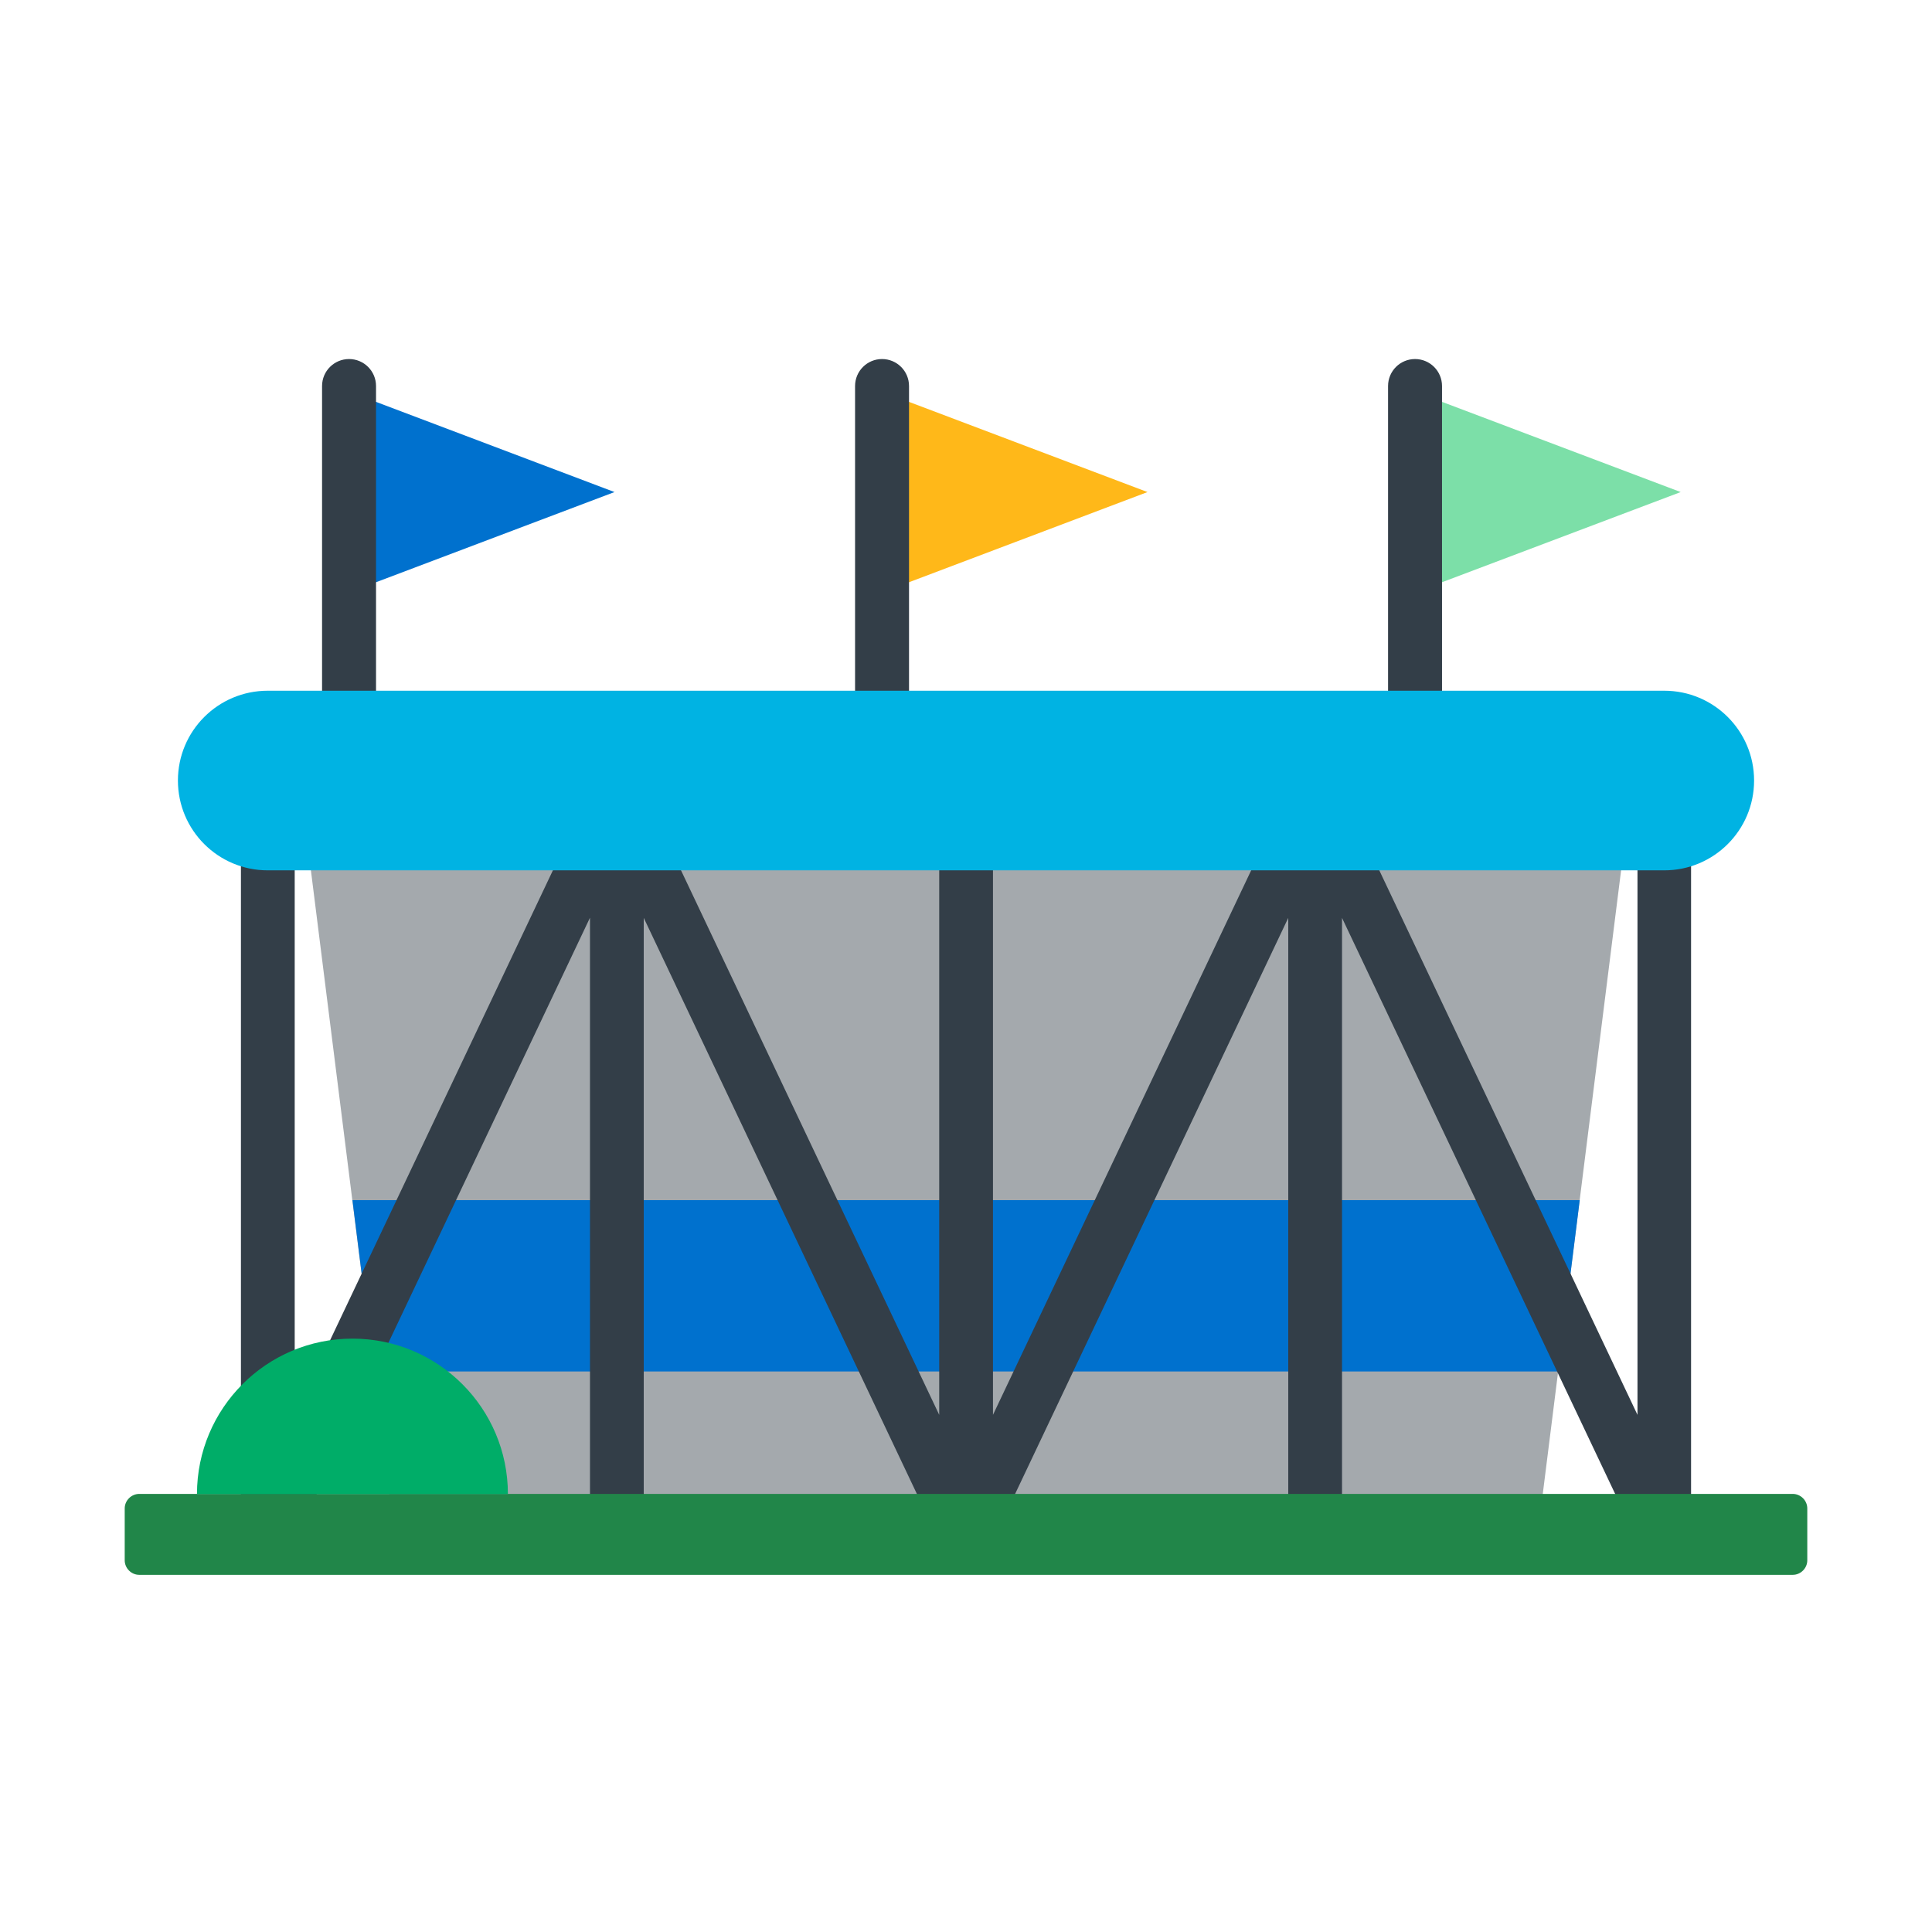 <?xml version="1.0" encoding="utf-8"?>

<svg width="800px" height="800px" viewBox="0 0 1024 1024" class="icon"  version="1.1" xmlns="http://www.w3.org/2000/svg"><path d="M325.7 260.8L185 207.6V314z" fill="#0071CE" /><path d="M185 207.6V314l40.7-15.4V223z" fill="" /><path d="M185 396.4c-7.9 0-14.3-6.4-14.3-14.3V204.6c0-7.9 6.4-14.3 14.3-14.3s14.3 6.4 14.3 14.3v177.6c-0.1 7.9-6.5 14.2-14.3 14.2z" fill="#333E48" /><path d="M608.2 260.8l-140.7-53.2V314z" fill="#FFB819" /><path d="M467.5 207.6V314l40.7-15.4V223z" fill="" /><path d="M467.5 396.4c-7.9 0-14.3-6.4-14.3-14.3V204.6c0-7.9 6.4-14.3 14.3-14.3s14.3 6.4 14.3 14.3v177.6c-0.1 7.9-6.4 14.2-14.3 14.2z" fill="#333E48" /><path d="M890.8 260.8L750 207.6V314z" fill="#7CDFA8" /><path d="M750 207.6V314l40.7-15.4V223z" fill="" /><path d="M750 396.4c-7.9 0-14.3-6.4-14.3-14.3V204.6c0-7.9 6.4-14.3 14.3-14.3s14.3 6.4 14.3 14.3v177.6c0 7.9-6.4 14.2-14.3 14.2z" fill="#333E48" /><path d="M860.9 447.9H163.1L209 813.3h606z" fill="#A4A9AD" /><path d="M186.8 636.1l11.4 90.8h627.7l11.4-90.8z" fill="#0071CE" /><path d="M163.1 447.9l6.9 54.8h684l6.9-54.8z" fill="" /><path d="M867.9 423.1v326.8L710 416.9l-12.9 6.1-12.9-6.1-157.9 333V423.1h-28.5v326.8l-157.9-333L327 423l-12.9-6.1-157.9 333V423.1h-28.5v390.2c0 6.7 4.6 12.5 11.1 13.9 1 0.2 2.1 0.4 3.1 0.4 5.4 0 10.5-3.1 12.9-8.2l157.9-333v326.8h28.5V486.5l157.9 333c2.4 5 7.4 8.2 12.9 8.2s10.5-3.2 12.9-8.2l157.9-333v326.8h28.5V486.5l157.9 333c2.4 5.1 7.5 8.2 12.9 8.2 1 0 2.1-0.1 3.1-0.4 6.5-1.5 11.1-7.2 11.1-13.9V423.1h-28.4z" fill="#333E48" /><path d="M669.5 447.9L648.1 493h31.6l3.1-6.6v6.6h28.5v-6.6l3.1 6.6H746l-21.4-45.2h-55.1z m198.4 0V493h28.5v-45.2h-28.5z m-568.5 0L278 493h31.6l3.1-6.6v6.6h28.5v-6.6l3.1 6.6h31.6l-21.4-45.2h-55.1zM127.6 493h28.5v-45.2h-28.5V493z m370.1 0h28.5v-45.2h-28.5V493z" fill="" /><path d="M882.1 461.3H141.9c-26.3 0-47.6-21.3-47.6-47.6s21.3-47.6 47.6-47.6h740.2c26.3 0 47.6 21.3 47.6 47.6s-21.3 47.6-47.6 47.6z" fill="#00B3E3" /><path d="M957.9 827c0 4.2-3.5 7.7-7.7 7.7H73.8c-4.2 0-7.7-3.5-7.7-7.7v-27.5c0-4.2 3.5-7.7 7.7-7.7h876.4c4.2 0 7.7 3.5 7.7 7.7V827z" fill="#218649" /><path d="M269.2 791.9c0-45.5-36.9-82.4-82.4-82.4s-82.4 36.9-82.4 82.4h164.8z" fill="#00AD68" /></svg>